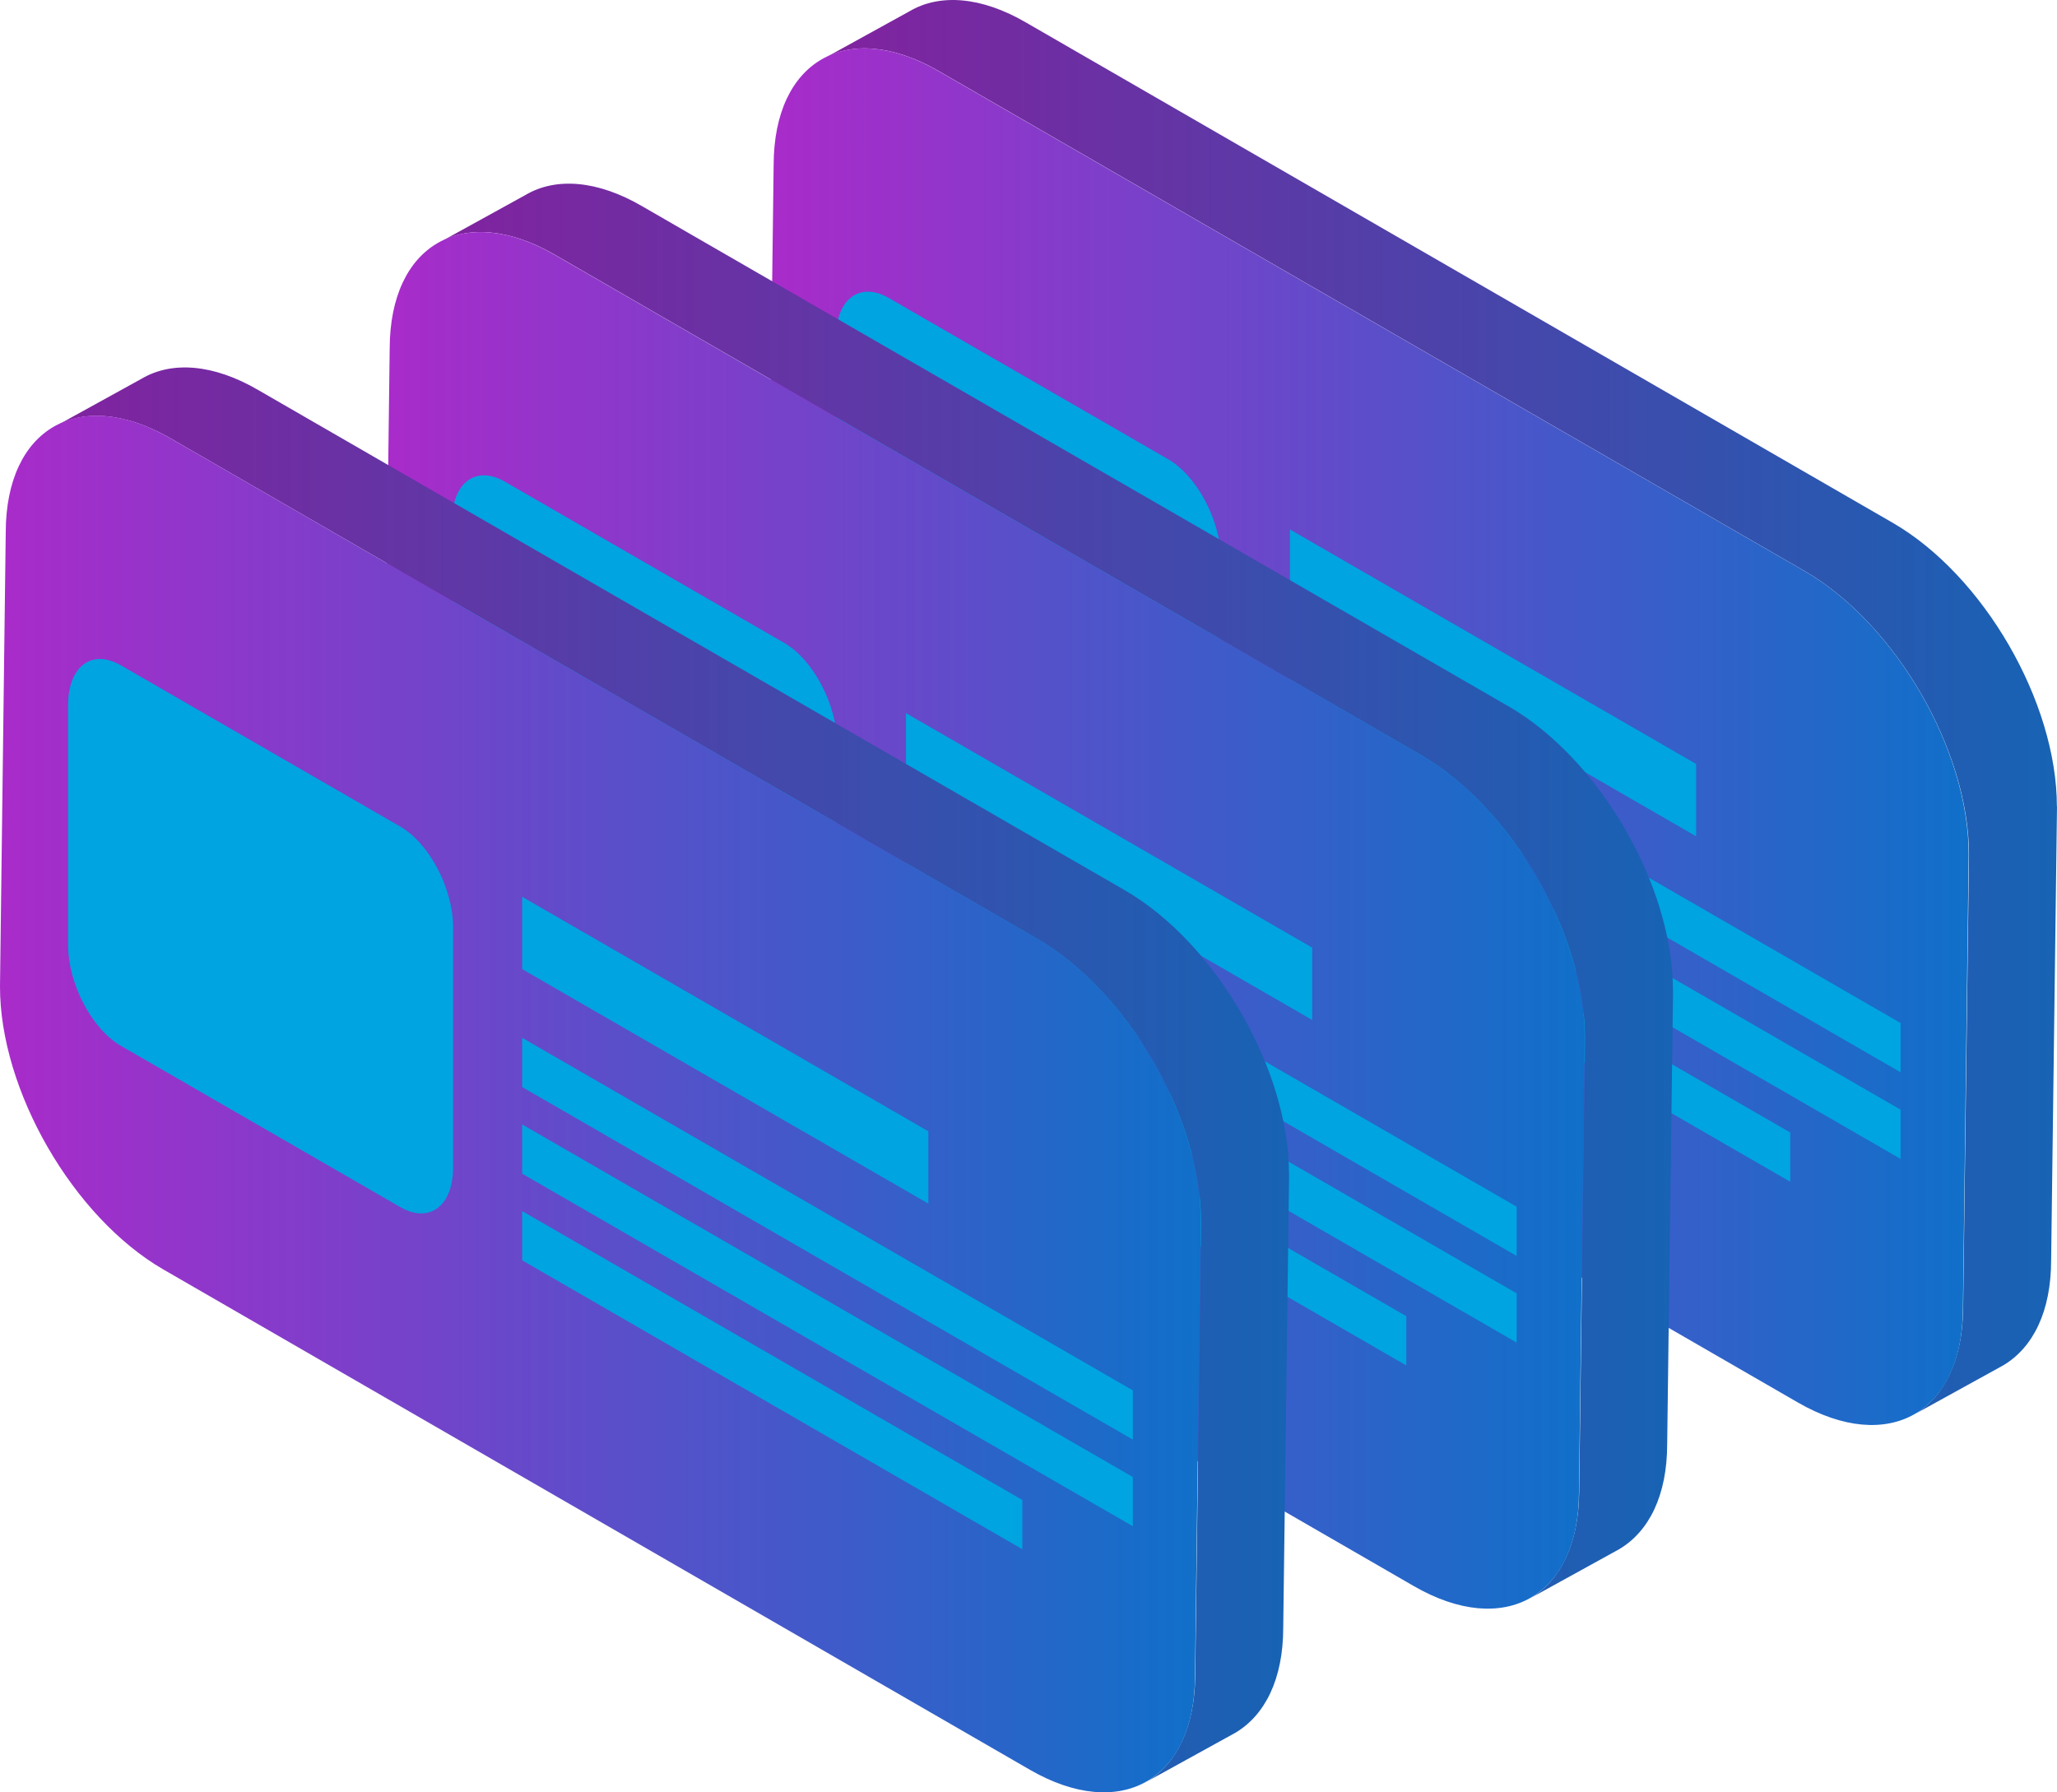 <?xml version="1.0" encoding="UTF-8"?>
<svg id="Layer_2" data-name="Layer 2" xmlns="http://www.w3.org/2000/svg" xmlns:xlink="http://www.w3.org/1999/xlink" viewBox="0 0 168.33 146.67">
  <defs>
    <style>
      .cls-1 {
        fill: url(#linear-gradient);
      }

      .cls-1, .cls-2, .cls-3, .cls-4, .cls-5, .cls-6, .cls-7 {
        stroke-width: 0px;
      }

      .cls-2 {
        fill: #00a4e0;
      }

      .cls-3 {
        fill: url(#linear-gradient-6);
      }

      .cls-4 {
        fill: url(#linear-gradient-5);
      }

      .cls-5 {
        fill: url(#linear-gradient-2);
      }

      .cls-6 {
        fill: url(#linear-gradient-3);
      }

      .cls-7 {
        fill: url(#linear-gradient-4);
      }
    </style>
    <linearGradient id="linear-gradient" x1="67.25" y1="57.86" x2="168.33" y2="57.86" gradientUnits="userSpaceOnUse">
      <stop offset="0" stop-color="#82229f"/>
      <stop offset="1" stop-color="#1763b4"/>
    </linearGradient>
    <linearGradient id="linear-gradient-2" x1="62.84" y1="60.28" x2="161.1" y2="60.28" gradientUnits="userSpaceOnUse">
      <stop offset="0" stop-color="#a92bca"/>
      <stop offset="1" stop-color="#1070c9"/>
    </linearGradient>
    <linearGradient id="linear-gradient-3" x1="35.83" y1="72.89" x2="136.91" y2="72.89" xlink:href="#linear-gradient"/>
    <linearGradient id="linear-gradient-4" x1="31.42" y1="75.32" x2="129.69" y2="75.32" xlink:href="#linear-gradient-2"/>
    <linearGradient id="linear-gradient-5" x1="4.41" y1="87.92" x2="105.49" y2="87.92" xlink:href="#linear-gradient"/>
    <linearGradient id="linear-gradient-6" x1="0" y1="90.35" x2="98.27" y2="90.35" xlink:href="#linear-gradient-2"/>
  </defs>
  <g id="Layer_1-2" data-name="Layer 1">
    <g>
      <g>
        <path class="cls-1" d="m168.33,65.99l-.48,37.14c0,4.2-1.49,7.17-3.93,8.61l-7.2,3.97c2.39-1.43,3.88-4.41,3.93-8.61l.48-37.14c0-8.55-6-18.91-13.44-23.22L76.76,5.78c-3.72-2.13-7.12-2.34-9.51-.9l7.2-3.97c2.44-1.43,5.84-1.22,9.56.96l70.87,40.91c7.44,4.3,13.44,14.66,13.44,23.22Z"/>
        <path class="cls-5" d="m147.68,46.74c7.43,4.29,13.45,14.67,13.42,23.21l-.47,37.16c-.02,8.5-6.08,11.95-13.51,7.66l-70.89-40.93c-7.43-4.29-13.41-14.69-13.39-23.19l.47-37.16c.02-8.54,6.05-11.97,13.48-7.68l70.89,40.93Z"/>
        <g>
          <path class="cls-2" d="m95.59,68.72l-22.85-13.19c-2.39-1.38-4.33-5.09-4.33-8.27v-19.6c0-3.19,1.94-4.65,4.33-3.27l22.85,13.19c2.39,1.38,4.33,5.09,4.33,8.27v19.6c0,3.19-1.94,4.65-4.33,3.27Z"/>
          <polygon class="cls-2" points="138.8 68.44 105.56 49.25 105.56 43.33 138.8 62.52 138.8 68.44"/>
          <polygon class="cls-2" points="155.53 87.75 105.56 58.9 105.56 54.87 155.53 83.72 155.53 87.75"/>
          <polygon class="cls-2" points="155.53 94.84 105.56 65.99 105.56 61.96 155.53 90.81 155.53 94.84"/>
          <polygon class="cls-2" points="146.5 96.71 105.56 73.08 105.56 69.05 146.5 92.68 146.5 96.71"/>
        </g>
      </g>
      <g>
        <path class="cls-6" d="m136.91,81.03l-.48,37.14c0,4.2-1.49,7.17-3.93,8.61l-7.2,3.97c2.39-1.43,3.88-4.41,3.93-8.61l.48-37.14c0-8.55-6-18.91-13.44-23.22L45.34,20.81c-3.72-2.13-7.12-2.34-9.51-.9l7.2-3.97c2.44-1.43,5.84-1.22,9.56.96l70.87,40.91c7.44,4.3,13.44,14.66,13.44,23.22Z"/>
        <path class="cls-7" d="m116.26,61.77c7.43,4.29,13.45,14.67,13.42,23.21l-.47,37.16c-.02,8.5-6.08,11.95-13.51,7.66l-70.89-40.93c-7.43-4.29-13.41-14.69-13.39-23.19l.47-37.16c.02-8.54,6.05-11.97,13.48-7.68l70.89,40.93Z"/>
        <g>
          <path class="cls-2" d="m64.17,83.75l-22.85-13.19c-2.39-1.38-4.33-5.09-4.33-8.27v-19.6c0-3.19,1.94-4.65,4.33-3.27l22.85,13.19c2.39,1.38,4.33,5.08,4.33,8.27v19.6c0,3.19-1.94,4.65-4.33,3.27Z"/>
          <polygon class="cls-2" points="107.38 83.47 74.14 64.28 74.14 58.36 107.38 77.55 107.38 83.47"/>
          <polygon class="cls-2" points="124.11 102.78 74.14 73.93 74.14 69.9 124.11 98.75 124.11 102.78"/>
          <polygon class="cls-2" points="124.11 109.87 74.14 81.02 74.14 76.99 124.11 105.84 124.11 109.87"/>
          <polygon class="cls-2" points="115.08 111.74 74.14 88.11 74.14 84.08 115.08 107.71 115.08 111.74"/>
        </g>
      </g>
      <g>
        <path class="cls-4" d="m105.49,96.06l-.48,37.14c0,4.2-1.49,7.17-3.93,8.61l-7.2,3.97c2.39-1.43,3.88-4.41,3.93-8.61l.48-37.14c0-8.55-6-18.91-13.44-23.22L13.92,35.85c-3.72-2.13-7.12-2.34-9.51-.9l7.2-3.97c2.44-1.43,5.84-1.22,9.56.96l70.87,40.91c7.44,4.3,13.44,14.66,13.44,23.22Z"/>
        <path class="cls-3" d="m84.84,76.8c7.43,4.29,13.45,14.67,13.42,23.21l-.47,37.16c-.02,8.5-6.08,11.95-13.51,7.66L13.39,103.9C5.96,99.61-.02,89.2,0,80.71l.47-37.16c.02-8.54,6.05-11.97,13.48-7.68l70.89,40.93Z"/>
        <g>
          <path class="cls-2" d="m32.75,98.78l-22.85-13.19c-2.39-1.38-4.33-5.08-4.33-8.27v-19.6c0-3.19,1.94-4.65,4.33-3.27l22.85,13.19c2.39,1.38,4.33,5.08,4.33,8.27v19.6c0,3.19-1.94,4.65-4.33,3.27Z"/>
          <polygon class="cls-2" points="75.97 98.5 42.73 79.31 42.73 73.39 75.97 92.58 75.97 98.5"/>
          <polygon class="cls-2" points="92.7 117.81 42.73 88.96 42.73 84.93 92.7 113.78 92.7 117.81"/>
          <polygon class="cls-2" points="92.7 124.9 42.73 96.05 42.73 92.02 92.7 120.87 92.7 124.9"/>
          <polygon class="cls-2" points="83.66 126.78 42.73 103.14 42.73 99.11 83.66 122.75 83.66 126.78"/>
        </g>
      </g>
    </g>
  </g>
</svg>